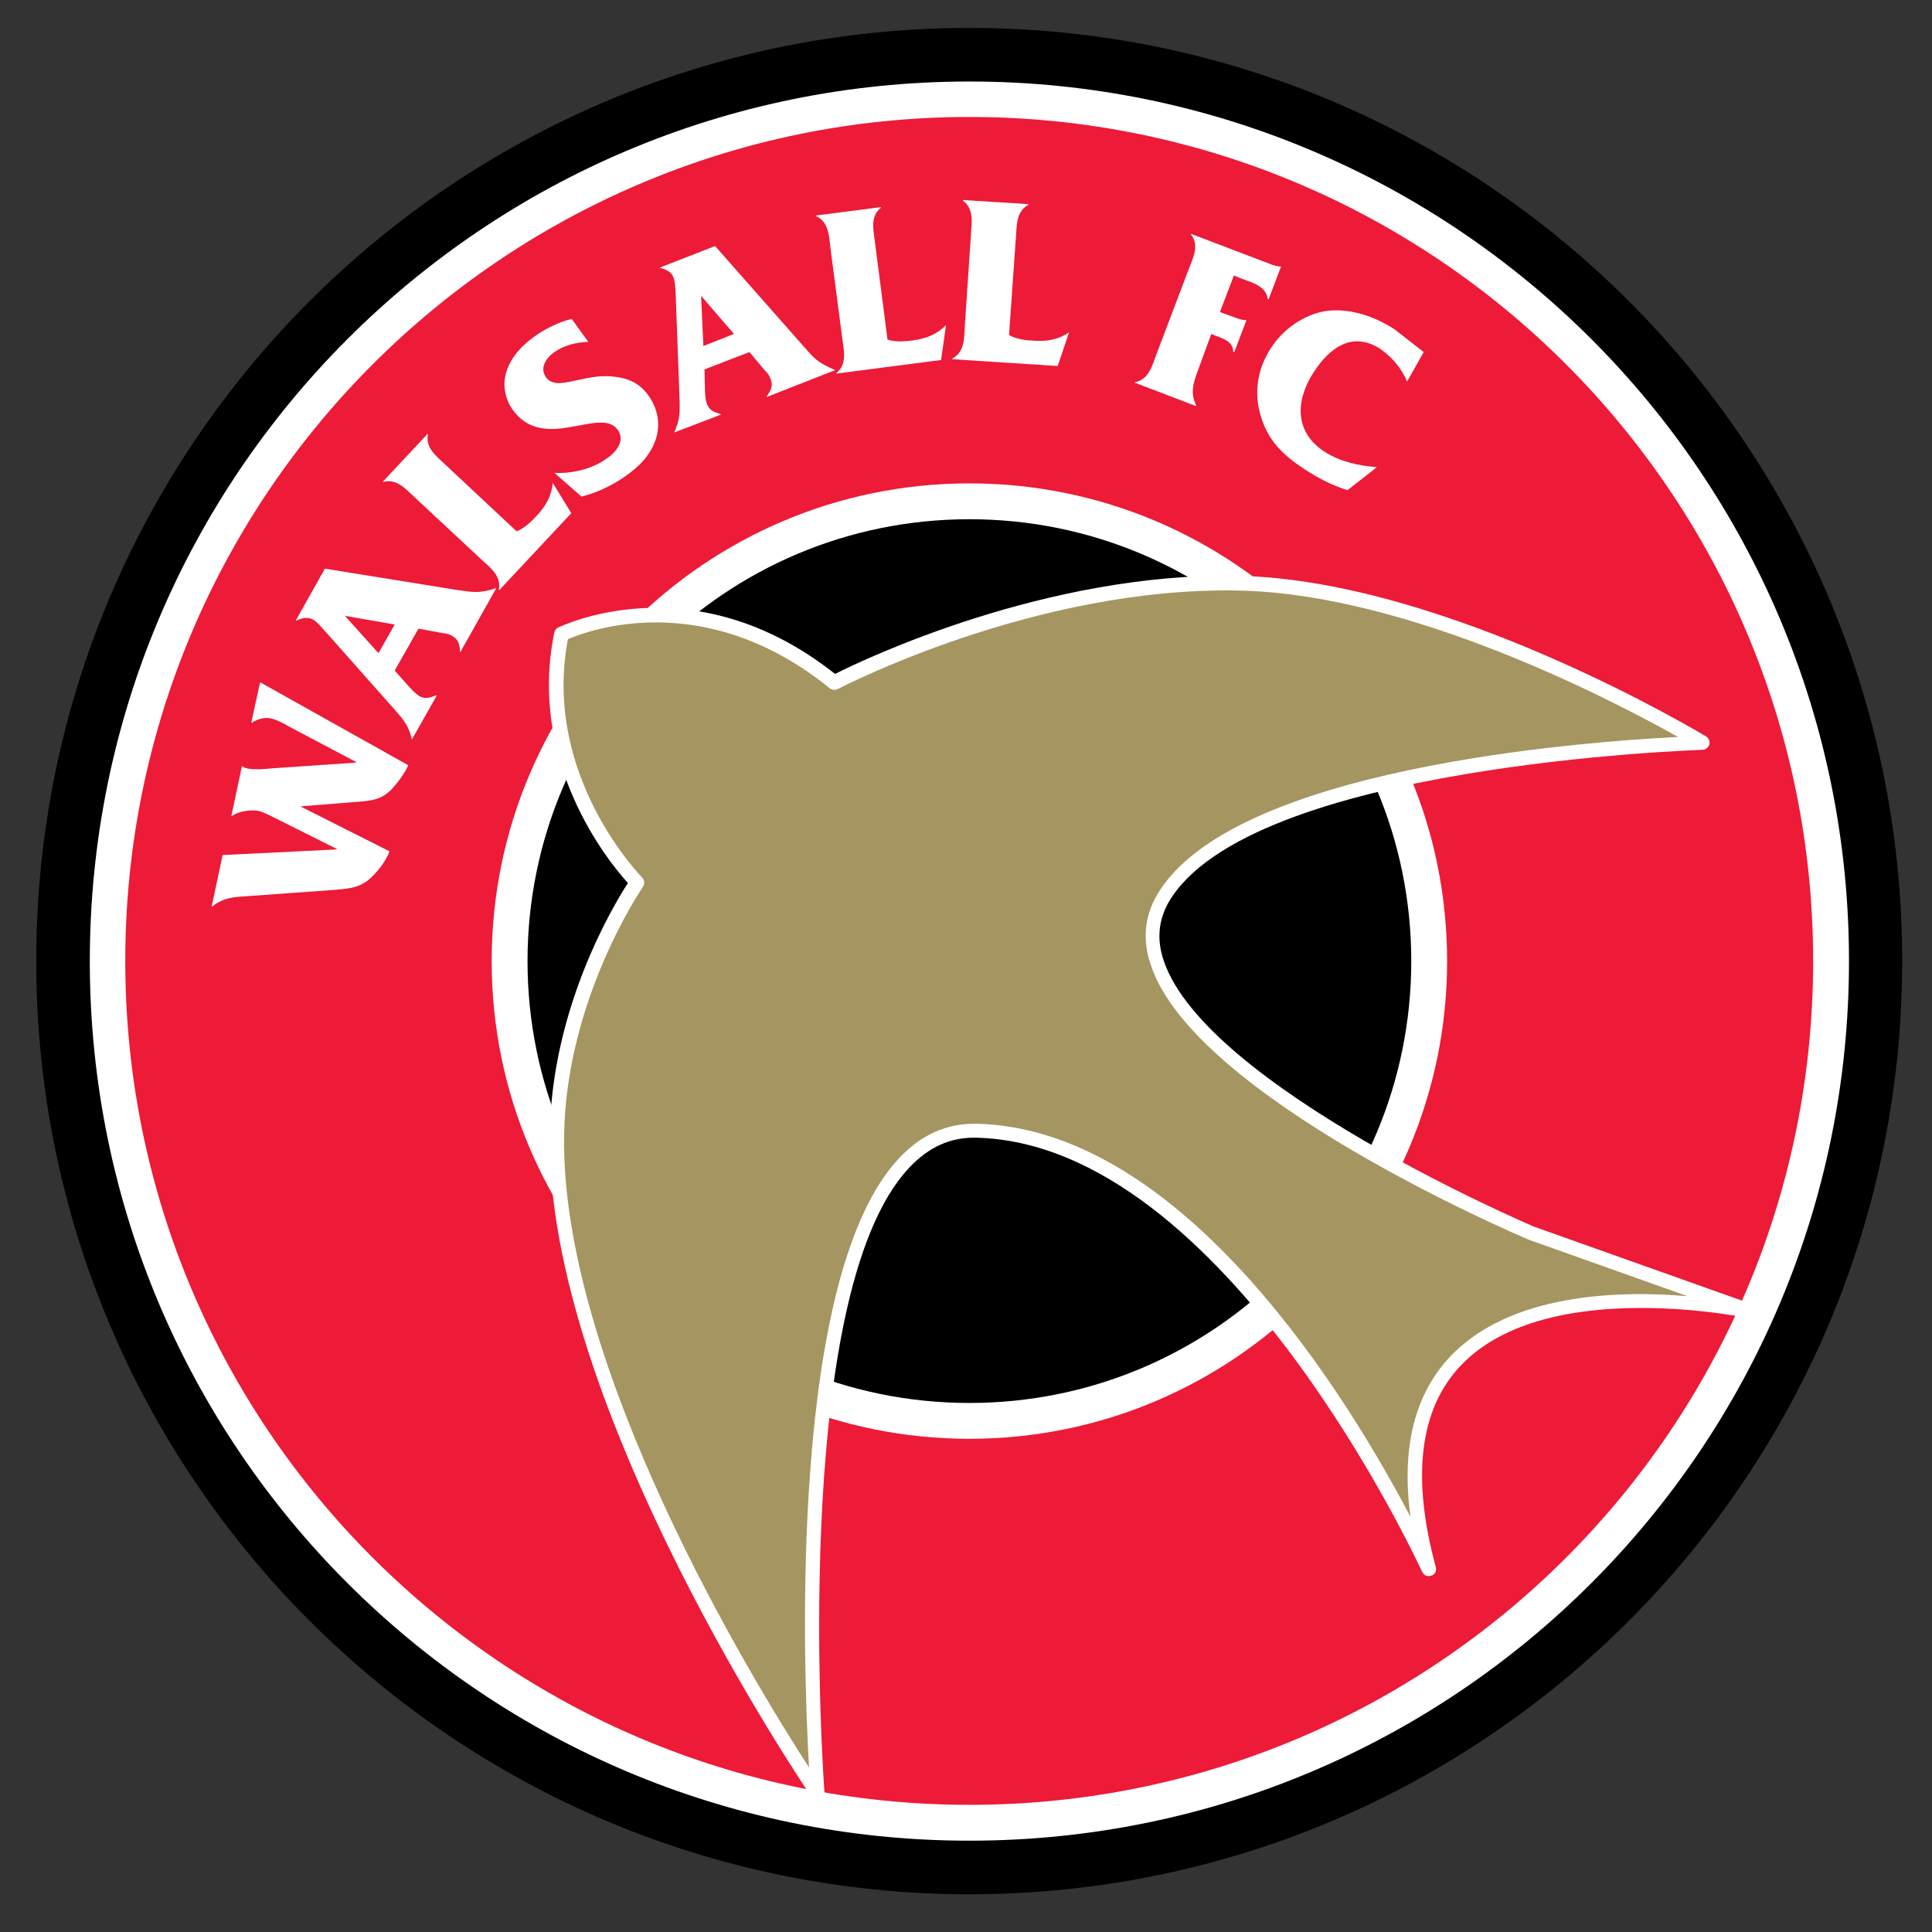 <?xml version="1.0" encoding="utf-8"?>
<!-- Generator: Adobe Illustrator 24.0.0, SVG Export Plug-In . SVG Version: 6.00 Build 0)  -->
<svg version="1.1" id="Layer_1" xmlns:svg="http://www.w3.org/2000/svg"
	 xmlns="http://www.w3.org/2000/svg" xmlns:xlink="http://www.w3.org/1999/xlink" x="0px" y="0px" viewBox="0 0 512 512"
	 style="enable-background:new 0 0 512 512;" xml:space="preserve">
<rect x="0" y="0" width="512" height="512" fill="#333333" stroke="none"/>
<style type="text/css">
	.st0{fill:#FFFFFF;}
	.st1{fill:#ED1A38;}
	.st2{fill:#A59560;}
</style>
<path id="path2464" d="M504.1,254.7c0,136.5-110.7,247.3-247.3,247.3C120.3,501.9,9.6,391.2,9.6,254.7
	C9.6,118.1,120.3,7.4,256.9,7.4C393.4,7.4,504.1,118.1,504.1,254.7"/>
<path id="path2466" class="st0" d="M490,254.7c0,128.7-104.3,233.1-233.1,233.1c-128.7,0-233.1-104.3-233.1-233.1
	c0-128.7,104.3-233.1,233.1-233.1C385.6,21.6,490,125.9,490,254.7"/>
<path id="path2468" class="st1" d="M480.5,254.7c0,123.5-100.1,223.6-223.6,223.6S33.2,378.1,33.2,254.7S133.4,31,256.9,31
	S480.5,131.2,480.5,254.7"/>
<path id="path2470" class="st0" d="M383.5,254.7c0,69.9-56.7,126.6-126.6,126.6s-126.6-56.7-126.6-126.6s56.7-126.6,126.6-126.6
	C326.8,128.1,383.5,184.7,383.5,254.7"/>
<path id="path2472" d="M374,254.7c0,64.7-52.4,117.1-117.1,117.1s-117.1-52.4-117.1-117.1s52.4-117.1,117.1-117.1
	C321.6,137.6,374,190,374,254.7"/>
<path id="path2474" class="st0" d="M465.9,346.2l-59.3-21.1c-0.8-0.3-87-37.2-98.2-70.5c-1.9-5.6-1.4-10.7,1.3-15.5
	c21.3-36.6,140.3-40.3,141.5-40.4c0.8,0,1.5-0.6,1.8-1.4c0.2-0.8-0.1-1.6-0.8-2.1c-0.7-0.4-68.5-41.4-123.9-42.6
	c-50.9-1-99.3,22.1-107,26c-37.9-30-73-12.4-73.4-12.3c-0.5,0.2-0.8,0.7-1,1.3c-7.1,34.4,14.3,60.7,19.5,66.4
	c-3.9,6.1-20.1,32.9-20.7,66.2c-1.4,72.3,68.7,175,69.4,176.1c0.4,0.7,1.3,1,2.2,0.7c0.8-0.2,1.3-1,1.2-1.9
	c-0.1-1.3-9.7-131.7,22.5-165.7c5.1-5.4,10.8-8,17.5-7.9c66.3,1.3,117.8,113.9,118.4,115.1c0,0,0,0,0-0.1c0.3,0.9,1.3,1.4,2.3,1.1
	c1-0.2,1.6-1.3,1.3-2.3c-6.5-24-4.3-42,6.7-53.5c23-24.1,77.2-12.3,77.7-12.2c1,0.2,2-0.3,2.2-1.3
	C467.4,347.5,466.9,346.5,465.9,346.2z"/>
<path id="path2476" class="st2" d="M384.4,359.4c-9.5,10-13.1,24.3-10.6,42.6c-16-30.5-59.8-103.1-115.2-104.2
	c-7.7-0.1-14.5,2.9-20.3,9.1c-29.2,30.9-25.5,133.3-23.9,161.5c-14.7-22.7-66.1-106.7-64.9-168c0.7-36,20.7-65.1,20.9-65.4
	c0.5-0.7,0.4-1.7-0.2-2.4c-0.2-0.3-26.6-26.9-19.7-63.2c5.3-2.3,36.2-13.9,69.4,13c0.6,0.5,1.4,0.5,2.1,0.2
	c0.5-0.2,52-27.2,106.3-26.1c45.2,0.9,99.1,29.1,116.4,38.8c-25.8,1.3-118.5,8.2-138.1,41.9c-3.3,5.7-3.9,12-1.6,18.6
	c11.6,34.9,96.7,71.3,100.3,72.8c0.1,0,24.4,8.7,41.9,14.9C428.4,341.9,400.2,342.9,384.4,359.4z"/>
<path id="path2478" class="st0" d="M103.2,225.6c-0.7,2.1-2.4,4.4-3.9,6c-3.2,3.5-5.8,3.8-10.3,4.2L64,237.6c-3,0.2-5.4,0.7-7.7,2.6
	l-0.2,0l2.9-13.6h0.1l30.2-1.5l0-0.1l-16.2-8.1c-1.2-0.6-3.3-1.7-4.6-2c-1.9-0.4-5.5,0.1-7.1,1.4l-0.1,0l2.8-13.2l0.2,0
	c0.2,0.2,0.6,0.4,1,0.5c2.4,0.5,4.7,0.2,7.1,0l21.9-1.5l0-0.2l-17.6-9.3c-1.4-0.8-3.2-1.8-4.8-2.2c-1.9-0.4-3.7,0.2-5.1,1.1l-0.2,0
	l2.3-10.6l0.2,0l39.1,21.9c-1,2.2-2.5,4.2-4,5.9c-2.5,2.8-4.8,3.4-8.4,3.7l-16.2,1.3L103.2,225.6"/>
<path id="path2480" class="st0" d="M91.4,163.2L91.4,163.2l8.9,9.9l4.3-7.6L91.4,163.2 M104.6,177.7l3.1,3.5c0.9,1,2.3,2.6,3.5,3.3
	c1.6,0.9,2.9,0.3,4.3-0.2l0.2,0.1l-6.5,11.5l-0.1-0.1c-0.7-3.2-2-4.9-4.3-7.5l-18-20.3c-0.9-0.9-2.6-3.1-3.8-3.8
	c-1.5-0.8-3.1-0.4-4.5,0.3l-0.1-0.1l7.7-13.7l34.7,5.6c4.4,0.6,5.8,1.1,10.6-0.4l0.1,0l0,0l-9.5,16.9l-0.1-0.1
	c-0.1-1.8-0.3-3.2-2.1-4.2c-1-0.5-1.3-0.6-2.4-0.7l-6.5-1.2L104.6,177.7z"/>
<path id="path2482" class="st0" d="M136.9,140.8c2.1-0.8,3.8-2.5,5.4-4.2c2.4-2.6,3.8-5.1,4.2-8.6l4.9,8l-19.1,20.4l-0.1-0.1
	c0.7-3.7-2.2-5.8-4.7-8.1L110,131.9c-2.5-2.3-4.8-5.1-8.4-4.2l-0.1-0.1l11.8-12.6l0.1,0.1c-0.7,3.7,2.3,5.8,4.8,8.2L136.9,140.8"/>
<path id="path2484" class="st0" d="M146.9,125.3c4.6,0.3,10.1-1,13.9-3.8c2.4-1.6,5-4.7,2.9-7.6c-4.6-6.4-19.6,6.3-27.9-5.4
	c-2.1-3-2.7-6.9-1.5-10.3c1.3-3.8,4.1-6.7,7.3-9c2.9-2.1,6.4-3.8,9.9-4.7l4.4,6.1c-3.2,0.1-6.5,0.9-9.1,2.8c-2,1.4-3.9,4.1-2.1,6.6
	c1.8,2.5,5.5,1.3,8,0.8c3.3-0.7,6.4-1.4,9.8-1c4.1,0.4,7.1,1.8,9.4,5.1c2.4,3.4,3.2,7.4,1.9,11.5c-1.5,4.4-4.5,7.3-8.2,9.9
	c-3.5,2.4-7.4,4.3-11.5,5.3L146.9,125.3"/>
<path id="path2486" class="st0" d="M185.8,78.4L185.8,78.4l0.6,13.3l8.1-3.2L185.8,78.4 M186.7,97.9l0.1,4.6c0,1.3,0.1,3.5,0.6,4.7
	c0.7,1.7,2.1,2.1,3.5,2.5l0.1,0.2l-12.3,4.7l0-0.1c1.4-3,1.5-5,1.4-8.5l-1-27.1c-0.1-1.3-0.1-4.1-0.6-5.3c-0.6-1.6-2.1-2.3-3.6-2.6
	l0-0.1l14.6-5.7l23.3,26.4c2.9,3.3,3.8,4.5,8.4,6.4l0,0.1l0.1,0l-18.1,7.1l0-0.2c1-1.4,1.8-2.7,1-4.6c-0.4-1-0.6-1.3-1.4-2.1l-4.2-5
	L186.7,97.9z"/>
<path id="path2488" class="st0" d="M235.2,90c2.1,0.7,4.5,0.5,6.8,0.2c3.5-0.5,6.1-1.5,8.7-4l-1.3,9.2l-27.7,3.6v-0.2
	c2.9-2.4,1.9-5.9,1.5-9.2l-3.1-23.7c-0.4-3.3-0.4-7-3.8-8.6l0-0.2l17.1-2.2l0,0.2c-2.9,2.4-1.9,5.9-1.5,9.3L235.2,90"/>
<path id="path2490" class="st0" d="M267.4,88.8c2,1.1,4.4,1.4,6.7,1.5c3.5,0.2,6.3-0.3,9.2-2.2l-3,8.9l-27.9-1.8V95
	c3.3-1.8,3.1-5.4,3.3-8.8l1.6-23.9c0.2-3.3,0.9-6.9-2.1-9.1V53l17.3,1.1l0,0.2c-3.3,1.8-3,5.5-3.3,8.9L267.4,88.8"/>
<path id="path2492" class="st0" d="M317.6,97.8c-1.3,3.5-2.3,6.2-0.6,9.6l-0.1,0.2l-16.2-6.2l0.1-0.1c3.7-0.8,4.5-4.3,5.7-7.5
	l8.5-22.4c1.2-3.1,2.9-6.4,0.6-9.3l0.1-0.1l21,8c0.9,0.3,1.9,0.7,2.7,0.6l0.1,0l-3.3,8.7l-0.2,0c-0.5-3.5-4.1-4.4-7.1-5.5L327,73
	l-3.7,9.7l4.4,1.6c0.9,0.3,1.7,0.6,2.3,0.5l0.3,0.1l-3.2,8.4l-0.3-0.1c0-2.6-2.4-3.4-4.6-4.2l-1.2-0.5L317.6,97.8"/>
<path id="path2494" class="st0" d="M372.9,101.1c-1.5-3.5-4-6.5-7.2-8.7c-7.4-4.7-13.4-0.2-17.6,6.3c-4.8,7.4-5.1,15.8,2.9,21
	c4.2,2.7,9,3.7,13.9,4.1l-7.8,6.1c-4.2-1.3-8-3.3-11.6-5.7c-5.5-3.6-9.5-7.5-11.4-14c-1.9-6.2-0.8-12.7,2.8-18.1
	c3.2-4.9,8.7-8.8,14.6-9.7c6.4-0.8,12.9,1.5,18.1,4.9l7.7,6L372.9,101.1"/>
</svg>
